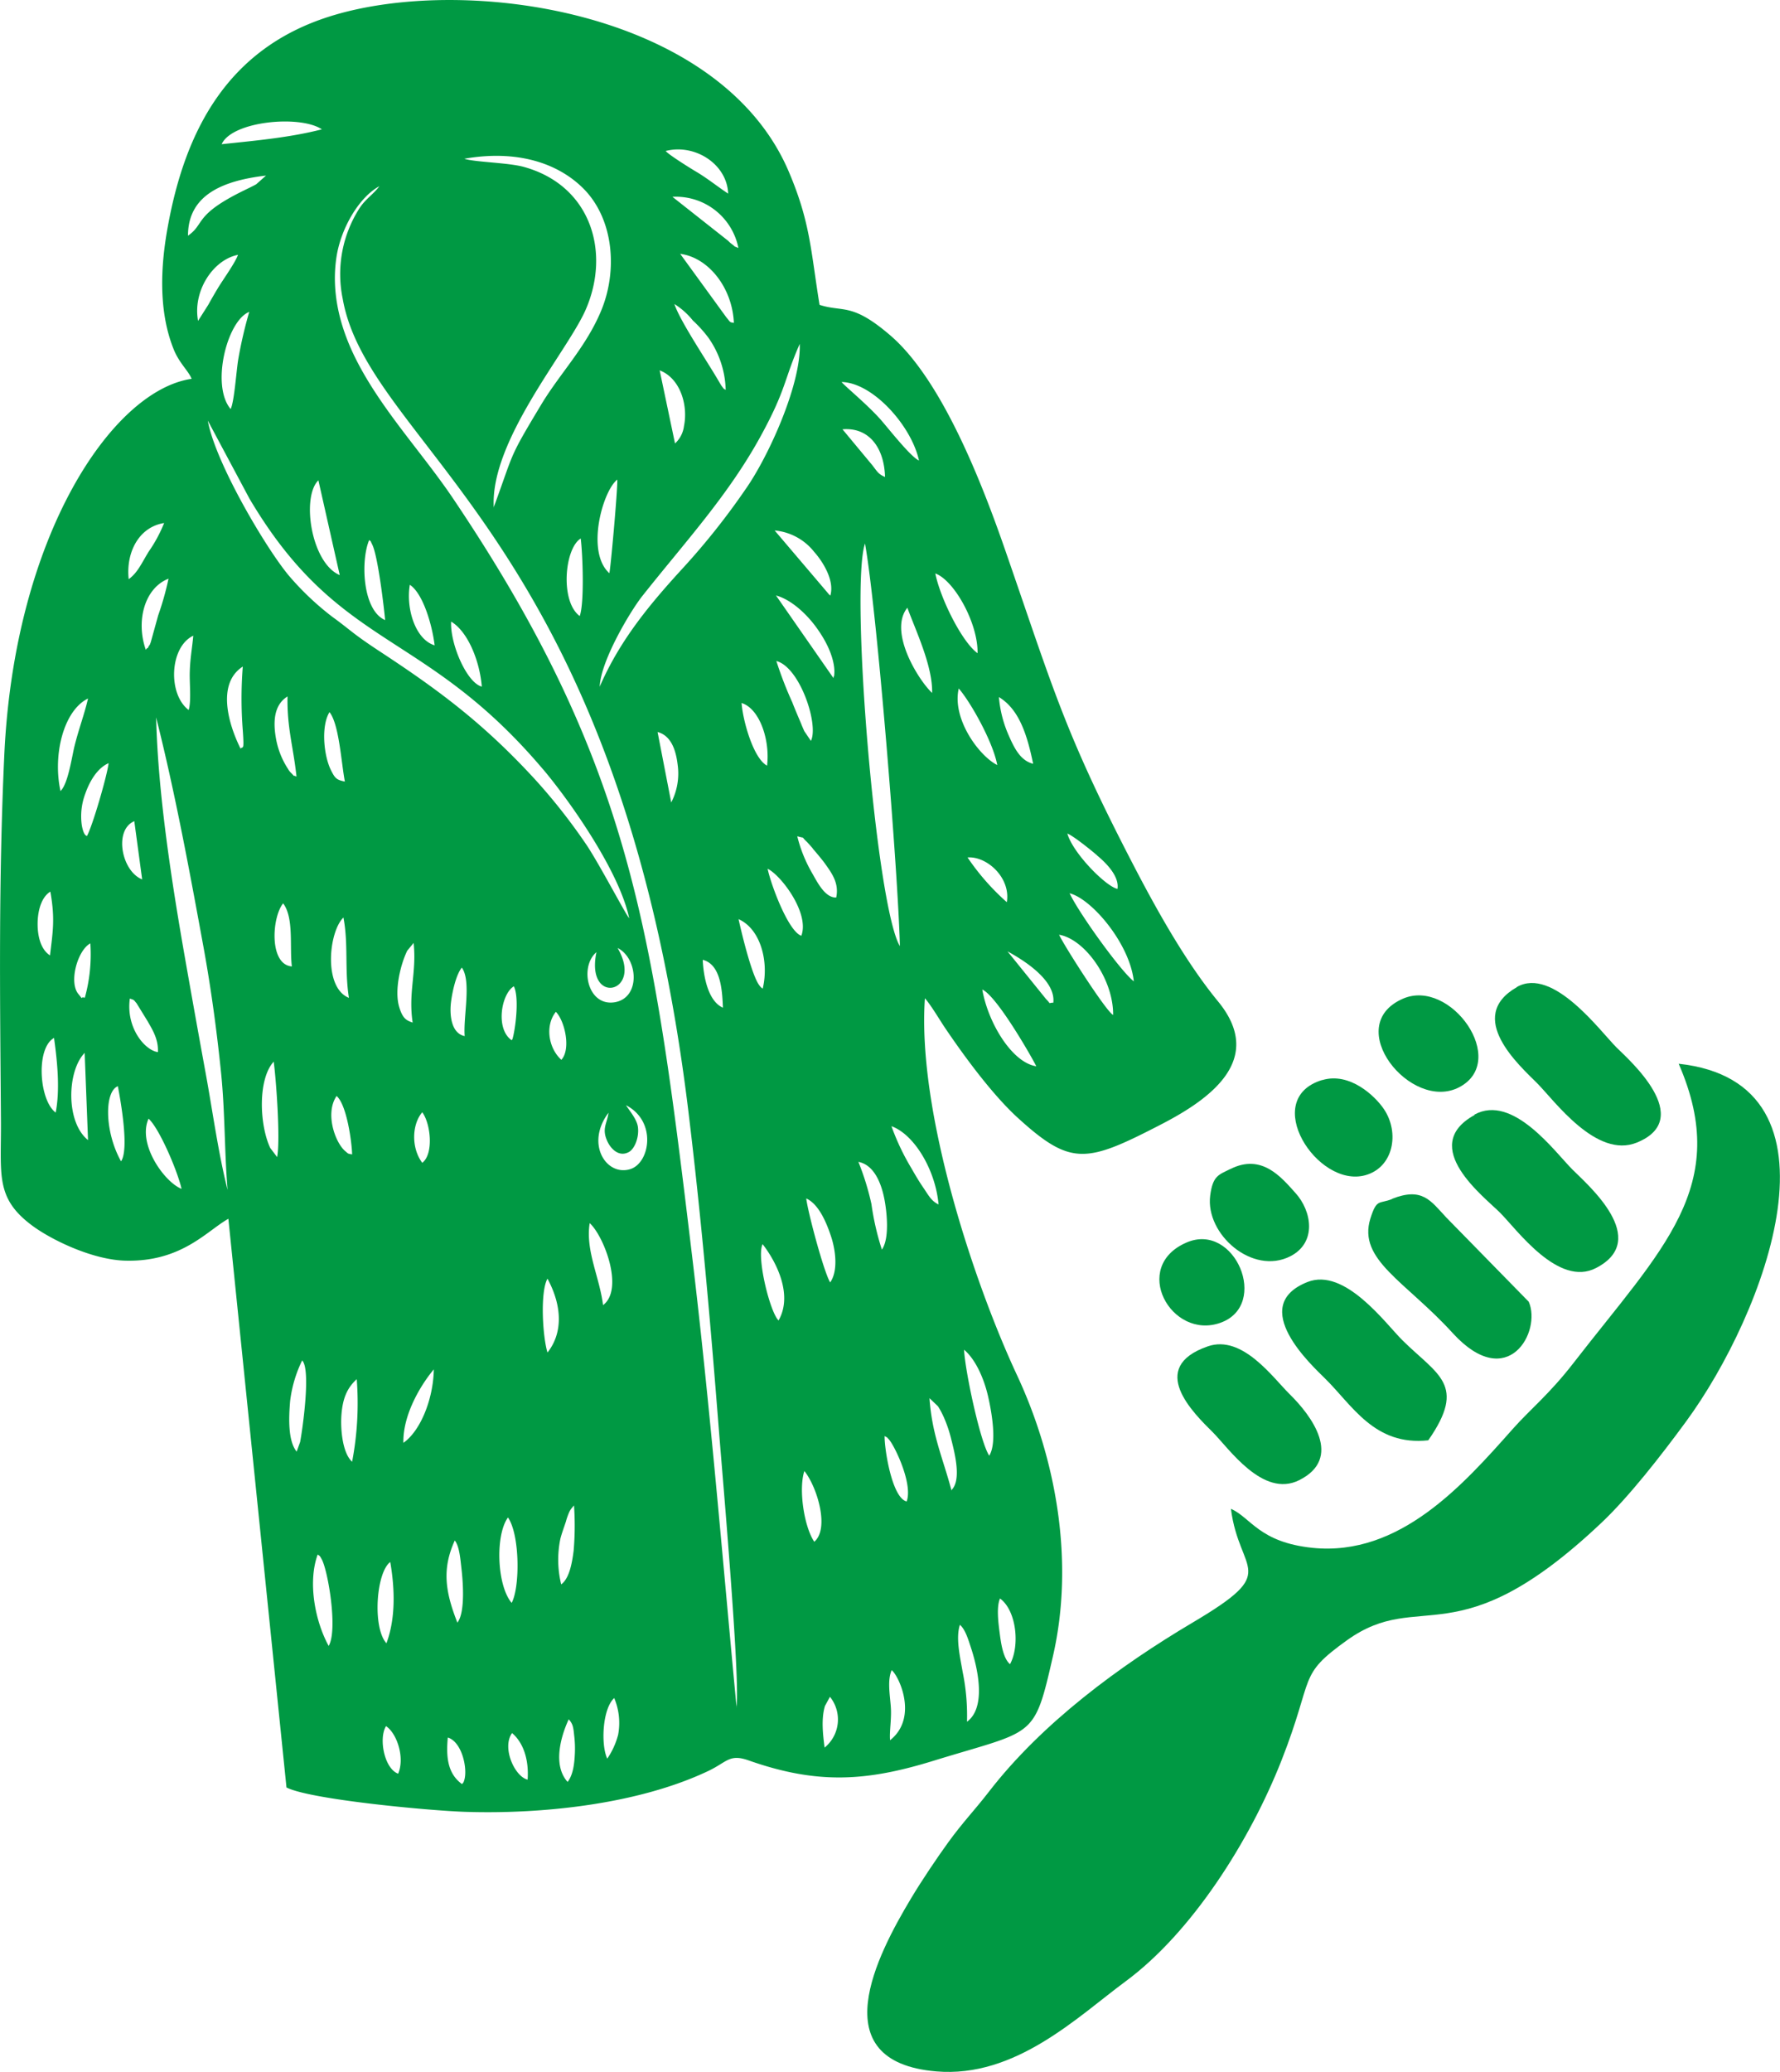 <svg xmlns="http://www.w3.org/2000/svg" viewBox="0 0 323.53 376.45"><defs><style>.\33 370e930-2c3e-4e05-83da-c7f7aa2d8611{fill:#009943;fill-rule:evenodd;}</style></defs><title>Ресурс 2</title><g id="939cc450-257b-48d0-84ef-34e6e52fcf51" data-name="Слой 2"><g id="f98a0d23-329b-427e-a480-7ee4e12adb5f" data-name="Слой 1"><path class="3370e930-2c3e-4e05-83da-c7f7aa2d8611" d="M149.88,317.54c-.31-2.4-.64-5.23.06-7.58l.91-1.67a6.58,6.58,0,0,1-1,9.25Zm11.9-1.36c-.15-1.61.3-3.85.13-6.1s-.64-4.83.16-6.63c1.34,1.07,4.87,8.64-.29,12.73ZM95.9,323.34c-2.35-.54-4.73-5.82-2.83-8.46,2.1,1.77,3.08,4.92,2.83,8.46Zm7.27.42c-2.75-3.05-1.23-8.3.2-11.38.78.85.84,1.48,1,3a19.66,19.66,0,0,1,.12,3.15c-.09,2-.33,3.95-1.34,5.25ZM84,324.17c-2.63-1.9-2.94-4.89-2.61-8.48,2.58.78,3.63,5.65,3,7.72-.16.58-.25.5-.42.76Zm-11.63-1.91c-2.51-.91-3.58-6.38-2.21-8.64,2,1.32,3.45,5.74,2.21,8.64Zm38-2.74c-1.2-2.58-.85-9.11,1.27-11a11.67,11.67,0,0,1,.71,6.67,13.89,13.89,0,0,1-2,4.37Zm65.39-6.7a39.48,39.48,0,0,0-.79-9.05c-.46-2.7-1.29-6.15-.5-8.56,1,.85,1.54,2.74,2,4.13,1.28,3.87,2.82,10.9-.71,13.48Zm7.82-10.46c-1.3-1.07-1.67-4.05-1.88-5.66-.25-1.91-.61-4.72.06-6.27,3,2.18,3.64,8.6,1.82,11.93ZM59.74,299.05c-2.44-4.43-3.85-11.51-2-16.61.39.3.32.1.76.91,1.13,2.12,2.93,12.81,1.24,15.7Zm10.5-.49c-2.54-2.76-1.91-12.8.69-14.76.92,5.3.9,10.5-.69,14.76ZM93,291.23c-2.71-3.19-3-12.35-.67-15.52,2.16,3.12,2.21,12.63.67,15.52Zm-9.86,3.6c-2.25-5.7-2.81-9.81-.48-14.94.83,1.05,1,3.25,1.19,4.91.27,2.19.78,8.09-.71,10ZM148,280.12c-1.89-2.81-2.87-9.64-1.8-12.85,2.3,2.85,4.63,10.45,1.8,12.85Zm-46,7.74a18.83,18.83,0,0,1-.15-8.27c.25-1,.7-2.19,1-3.11a11.91,11.91,0,0,1,.57-1.65,3.42,3.42,0,0,1,.47-.79l.44-.52a53,53,0,0,1-.07,8.27c-.25,1.88-.7,4.94-2.25,6.07Zm62.79-15.06c-2.75-.68-4.09-10-4-11.89.62.4.21,0,.77.61,1,1.08,4.42,8.09,3.23,11.28Zm8.15-2c-1.52-5.79-3.53-10-4-16.77l1.54,1.47a14.6,14.6,0,0,1,1,1.85,23.21,23.21,0,0,1,1.38,4c.64,2.54,2,7.68,0,9.45Zm6.86-6.32c-1.68-2.56-4.43-15.66-4.57-19.25,2.06,1.73,3.61,5.17,4.37,8.51.67,2.93,1.63,8.46.2,10.74ZM64,265.58c-1.75-1.57-2.14-5.91-1.94-8.54.23-2.94,1-4.83,2.78-6.46a56.71,56.71,0,0,1-.84,15Zm9.32-3.43c-.12-5.21,3.27-10.67,5.53-13.35-.09,5.33-2.38,11.14-5.53,13.35Zm-19.4,1.59c-1.64-2-1.42-6.37-1.19-9.14a23,23,0,0,1,2.19-7.42c1.61,1.58.09,12.4-.37,14.82l-.63,1.74Zm45.59-18c-.91-3-1.34-11.06,0-13.42,2.73,5.06,2.77,9.93,0,13.42Zm42-5.83c-1.54-1.45-4.05-11.5-2.9-13.86,2.58,3.32,5.53,9.26,2.9,13.86Zm-31.9-2.78c-.64-5.14-3.22-9.9-2.43-14.9,2.58,2.31,6.3,12,2.43,14.9ZM150.89,233c-1.13-1.85-4-12.52-4.35-15.25,2.3,1,3.72,4.52,4.48,6.8.91,2.7,1.31,6.41-.13,8.45Zm9.85-15.16c.43,2.19,1,7.12-.45,9.2a48.66,48.66,0,0,1-1.9-8.28,47.91,47.91,0,0,0-2.37-7.66c2.93.55,4.2,4.07,4.72,6.74Zm9.85,1c-1.35-.66-1.79-1.63-2.82-3.13-.81-1.19-1.42-2.24-2.15-3.51a43.12,43.12,0,0,1-3.59-7.58c4.1,1.46,8,7.88,8.56,14.22Zm-93.84-7.57c-2.07-2.77-1.85-7.05,0-9.18,1.55,2.09,2.1,7.58,0,9.18Zm33.85-9.07c-.28,2-1.26,2.87-.21,5.16.64,1.39,2.14,2.94,3.93,1.94,1.05-.59,1.89-2.72,1.62-4.58-.21-1.42-1.53-2.91-2.16-3.91,5.64,2.89,4.37,10.47.8,11.6-4.36,1.38-8.22-4.57-4-10.21ZM64,209.74c-.83-.14-.63-.07-1.27-.61-1.78-1.51-3.72-6.81-1.55-10,1.86,1.62,2.76,8.4,2.82,10.57ZM33,216c-3.08-1.19-8.07-8.11-6-12.75,1.93,1.72,5.25,9.44,6,12.75ZM22,211c-3-5.36-3.06-12.65-.58-13.65.44,2.3,2.12,11.44.58,13.65Zm166.35-17.27c-4.47-.69-8.79-8-9.81-13.94,2.73,1.22,9.29,12.8,9.81,13.94ZM49.11,208.56c-2-4.3-2.24-12.54.64-15.67.49,3.74,1.22,14.3.62,17.34l-1.26-1.67Zm52.92-16c-2.35-2.13-3-6.21-1-8.72,1.6,1.59,2.8,6.75,1,8.72ZM16,207.14c-4.09-3.25-3.82-12.56-.61-15.84L16,207.14Zm-5.88-5c-3-2.2-3.66-11.69-.3-13.56.64,4.58,1.09,9.51.3,13.56Zm173-29.29c2.19,1.2,8.82,5,8.33,9.33-1.09,0-.25.43-1.33-.67l-7-8.66Zm-51.72,10.24c-2.78-1.22-3.56-5.92-3.67-8.7,3.38.85,3.54,5.87,3.67,8.7ZM93,189c-3-2.06-1.88-8.45.4-9.8.92,1.9.41,6.67-.09,8.94-.23,1-.16.56-.31.86Zm109.32-4.6c-1.22-.54-9-12.71-9.82-14.57,4.68.8,9.88,8.07,9.82,14.57ZM84.43,188.24c-2.27-.47-2.72-3.48-2.49-5.86.17-1.69.86-5.17,2-6.58,1.78,2.49.24,8.91.52,12.44Zm-55.7,2.92c-2.36-.28-5.87-4.4-5.13-9.73.89.3.64.19,1.22.85l2,3.25c.93,1.62,2,3.34,1.88,5.63ZM206.08,178.3c-2.39-1.84-10-12.43-11.67-16,4,1,10.94,9.14,11.67,16ZM108.41,173c-2.07,9.88,8.7,7.5,3.84-.76,3.7,1.82,4.26,9-.47,9.85-5,.86-6.5-6.46-3.37-9.09ZM138,179c-1.4-1.84-3.3-9.88-3.76-12,4,1.77,5.56,7.73,4.39,12.62A2,2,0,0,1,138,179Zm-63,6.79c-1.06-.38-1.83-.63-2.49-3-.81-3,.28-7.54,1.51-10.06l1.16-1.41c.57,5.45-1,8.9-.18,14.46Zm-11.58-4.49c-4.69-1.88-3.67-12-1-14.6.93,4.88.19,9.45,1,14.6ZM183,163.92a43.07,43.07,0,0,1-7.14-8.13c3.51-.27,7.88,3.69,7.14,8.13ZM53.05,175.59c-4.16-.32-3.66-8.89-1.59-11.46,2,2.62,1.15,8,1.59,11.46Zm-37.67,5.68c-1-.27,0,.71-1.15-.69-1.75-2.15-.13-7.93,2.19-9.18a29.53,29.53,0,0,1-1,9.87Zm184-25.86c1.22,1,4.13,3.62,3.73,6.09C201,161.07,195,155,194,151.45c1.08.4,4.5,3.16,5.45,4Zm-59.86,2.44c2.34,1.08,7.68,8,6.13,12.17-2.38-.81-5.52-9.27-6.13-12.17Zm8.19-3.68c.66.75,1.36,1.6,2,2.41,1.44,2,2.84,3.81,2.28,6.49-2,.07-3.38-2.68-4.33-4.35a25.44,25.44,0,0,1-2.75-6.78c1.67.48.54-.1,1.73,1,.13.12.83.91,1.12,1.24ZM9.09,173.59c-1.94-1.26-2.34-4.17-2.24-6.3s.77-4.35,2.3-5.29c.89,5,.44,7.28-.06,11.59ZM41.37,216.2c-1.67-6.55-2.71-14.22-3.95-21-1.28-7-2.53-13.94-3.77-21-2.41-13.7-4.95-30-5.27-43.85,3.46,13.73,6.07,27.88,8.63,41.85,1.35,7.41,2.4,15.15,3.17,22.7.73,7.11.62,14.72,1.19,21.29ZM25.84,159.78c-3.76-1.49-5.19-9-1.43-10.58l1.43,10.58ZM119.52,133c2.5.66,3.34,3.36,3.65,5.95A11.44,11.44,0,0,1,122,145.8L119.52,133Zm63.89.77a21.68,21.68,0,0,1-1.85-7.12c3.59,2.18,5.09,6.61,6.22,12.12-2.2-.55-3.31-2.59-4.37-5ZM181.26,139c-3.3-1.64-8.27-8.4-7-13.91,2.24,2.59,6.25,9.8,7,13.91Zm-41.84.11c-2.48-1.3-4.4-8.16-4.63-11.38,3.27,1,5.2,6.73,4.63,11.38ZM62.68,142c-1.49-.29-1.79-.6-2.49-2-1.37-2.67-1.86-8.13-.3-10.61,1.76,2.2,2.14,9.25,2.79,12.58ZM15.8,151.9c-.06-.07-.58,0-.93-1.94a11.63,11.63,0,0,1,.63-5.75c.74-2.13,2.12-4.63,4.24-5.55-.28,2.34-2.95,11.49-3.94,13.24Zm147.76,20c-4.32-7.25-9.1-64.84-6.34-73.15,2.15,11.83,6.05,60.26,6.34,73.15Zm5.86-46c-2.47-2.3-8-11.14-4.5-15.48,1.55,4.22,4.62,10.62,4.5,15.48Zm-28.31-5.8c4.27,1.1,7.75,11.57,6.28,14.51l-1.19-1.75c-.25-.53-.51-1.18-.74-1.74-.49-1.15-1-2.34-1.46-3.53a68,68,0,0,1-2.89-7.49Zm-87.22,21c-.88-.44,0,.34-1-.69a2.81,2.81,0,0,1-.53-.69A14.78,14.78,0,0,1,50.13,134c-.56-3.27-.16-6.06,2.13-7.46-.11,5.71,1.06,9.16,1.63,14.55ZM11,143.75c-1.45-6.58.55-14.66,5-16.84-.67,2.92-1.68,5.49-2.48,8.74-.48,2-1.18,6.91-2.56,8.1Zm76.57-19c-2.75-.7-5.79-7.84-5.57-11.81,3,1.78,5.19,7.08,5.57,11.81Zm-43.83,11.3c-2.33-4.67-4.32-11.92.39-14.94a73.64,73.64,0,0,0,0,11.6c.28,4,0,2.74-.43,3.34ZM170,104.19c3.47,1.27,7.79,9.1,7.68,14.49-2.81-2-6.76-9.92-7.68-14.49Zm-18.52,19-10.44-15c2.73.73,5.47,3.3,7.18,5.6,4,5.38,3.41,8.74,3.41,8.75s0,.38-.07.33,0,.21-.08.32ZM79,117.25c-3.53-1.06-5.24-6.73-4.51-11,2.41,1.59,4.06,7.3,4.51,11ZM34.29,129c-3.83-2.89-3.47-11.47.84-13.5-.22,2.44-.58,4.08-.64,6.73-.05,2,.29,5.23-.2,6.77ZM70,112.66c-4.1-1.74-4.49-10.75-2.9-14.54.46.47,0-.33.53.77,1.06,2,2.2,11.8,2.37,13.77Zm35.37-.73c-3.6-2.66-2.76-12.29.18-14.09.37,2.92.68,11.73-.18,14.09Zm45.55-3.72-.22-.19-9.9-11.64a10.32,10.32,0,0,1,7.18,3.89c1.54,1.72,3.75,5.18,2.94,7.94ZM26.5,118.06c-1.83-5.2-.25-11.22,4.13-12.92a53.1,53.1,0,0,1-1.88,6.67l-1.35,4.88c-.34.87.08,0-.44.84,0,.07-.17.33-.22.26s-.15.19-.24.27Zm35.25-13.57c-5.21-2.19-7-14.2-3.88-17.22l3.88,17.22Zm49-.35c-4.33-3.89-1.18-15,1.45-17,.08,1.69-1.24,16.46-1.45,17Zm-87.36,1.07c-.52-4.9,1.89-9.47,6.44-10.18a25.75,25.75,0,0,1-2.81,5.2c-1.31,2.14-2,3.82-3.63,5Zm137.5-18.54c-1.2-.48-1.46-1-2.3-2.1L153.13,78c4.85-.41,7.59,3.4,7.73,8.65Zm6.13-3c-1.58-.72-5.81-6.17-7.05-7.54-2.57-2.85-6.45-6-7-6.72,5.68.1,12.72,8,14.06,14.26ZM119.9,67.29c3.76,1.44,5.19,6.35,4.42,10.11a5.14,5.14,0,0,1-1.63,3.17L119.9,67.29ZM98.68,139.74c4.67,5.52,13.87,18.45,15.68,27.09-.59-.59-5.78-10.52-8-13.68a105.93,105.93,0,0,0-9.14-11.57c-9.33-10.15-17.44-16.17-28.12-23.18-5.21-3.42-5.22-3.81-8.71-6.34a51.54,51.54,0,0,1-7.85-7.43c-4.1-4.87-13.41-20.53-14.77-28.21l7.57,14.17c16.43,27.75,31.57,23.47,53.33,49.15ZM109,124.85c.12-4.73,5.63-13.89,7.74-16.55,7.7-9.73,15.51-18.16,21.39-28.82,4.84-8.78,4.3-10.36,7.23-17,.27,7.33-5.68,20.51-9.9,26.48A129.83,129.83,0,0,1,124.32,103c-6,6.54-11.59,13.14-15.34,21.81Zm22.9-54c-.45-.35-.13.1-.82-.84,0,0-.55-.94-.59-1-2.05-3.51-6.9-10.69-7.91-13.77a13.45,13.45,0,0,1,3.36,3,23,23,0,0,1,2.81,3.11,17.18,17.18,0,0,1,3.15,9.49Zm-90,3.44c-3.58-4.27-.64-16.05,3.4-17.62a79.08,79.08,0,0,0-2,8.64c-.35,2.12-.7,7.56-1.37,9Zm91.49-15.63c-.83-.12-.61-.11-1.37-1l-8.39-11.54c5.1.65,9.47,6.11,9.76,12.54ZM36,58.3c-1-5.39,2.7-11.1,7.26-12-.51,1.43-2.66,4.42-3.59,5.94-.64,1.06-1.22,2.06-1.81,3.13L36,58.3Zm98.22-13.24c-1.18-.5-.25,0-1.21-.72a4.61,4.61,0,0,1-.65-.58l-10.14-8a11.58,11.58,0,0,1,12,9.34Zm-1.87-9.88c-1.86-1.22-3.74-2.76-5.84-4-.84-.49-5.12-3.15-5.51-3.75,5.31-1.36,11.16,2.39,11.35,7.77Zm1.53,275.07c-2.57-27.19-4.83-54.92-8.12-82.34-7.06-58.79-11-89.33-43.62-137.65C76.53,82,68.85,73.88,64.36,64.58,61.7,59.05,60.21,53,61.15,46.75c.78-5.24,4.11-10.93,7.81-12.92-1.1,1.48-2.47,2.28-3.56,3.91a22.17,22.17,0,0,0-3.11,16.55C67.05,81.21,112.45,97.54,125.13,202c2.38,19.64,4,38.33,5.56,58.15.6,7.62,3.91,45.33,3.16,50.06Zm-44.13-218C89,80.13,103.1,63.9,106.43,56.32c4.61-10.48,1-22.63-11.24-26-2.85-.78-9-.86-10.79-1.48,9.53-1.66,17,.74,21.7,5.48,5.44,5.52,6.2,14.82,3.17,22.12-2.75,6.63-7.48,11.38-10.9,17.07-6.05,10.06-4.8,8.24-8.65,18.71ZM34.17,42.82c0-7.41,6.33-10,14.18-10.92l-1.78,1.58c-.68.38-1.39.71-2.16,1.09-9.26,4.51-7.1,6.09-10.24,8.25ZM40.29,26.2C42.15,22,54.55,20.84,58.5,23.5,52.68,25,46.33,25.56,40.29,26.2ZM.78,137.21C-.28,160.27,0,180.78.17,203.51c.08,9.83-1.11,14.08,5.59,19.1,3.42,2.57,10.93,6.27,17,6.44,10.26.27,14.85-5.44,18.75-7.61L52.07,324.76c4.24,2.2,26,4.22,32.43,4.43,13.91.46,31.44-1.35,44.23-7.42,3.45-1.64,3.82-3.16,7.35-1.92,12.54,4.42,21.46,3.8,33.57.07,18.55-5.72,18.25-3.76,21.75-19.09,3.91-17.12.58-35.71-6.56-51-7.78-16.67-18.17-47.87-16.73-68.46,1.23,1.43,2.63,3.87,3.75,5.52,3.65,5.39,8.66,12.14,13.19,16.26,9.71,8.83,12.45,8.15,26.27,1,8.61-4.49,18.72-11.66,10.09-22.18-5.6-6.81-10.73-15.82-15.2-24.41-12.77-24.55-14.73-32.31-23.52-57.65-4.14-11.94-11.46-30.92-20.9-39-7-6-8.49-4.13-12.83-5.52-1.61-9.93-1.67-15-5.59-24.2C130.82,1.72,84.13-4.78,59.7,3.06c-18.23,5.85-26,20.44-29.2,38.11-1.3,7.07-1.75,15.26,1.05,22.25,1,2.54,2.74,4,3.28,5.41C20.43,70.91,2.61,97.3.78,137.21Z"/><path class="3370e930-2c3e-4e05-83da-c7f7aa2d8611" d="M305.13,193.31c9.67,22.23-3.06,33.58-19.12,54.31-4.41,5.7-7.9,8.45-11.05,12-9,10.14-20.55,23.2-36.37,21.61-9.72-1-11.21-5.48-14.86-7.1,1.52,11.94,9.19,11.11-6.92,20.65-13.38,7.92-27.4,18.27-37,30.67-2.68,3.47-4.81,5.62-7.5,9.34-1.89,2.61-4.74,6.81-6.74,10.16-6.15,10.26-16.26,29.62,4.58,31.4,14.41,1.24,25.72-9.92,34.44-16.36,12-8.85,22.57-25.48,28.35-40.18,6.06-15.43,2.8-15.29,11.91-21.81,13.39-9.58,19.83,3.63,46.23-21.33,4.95-4.68,10.74-12.07,15.38-18.4,14.31-19.51,30.49-61.55-1.35-65Z"/><path class="3370e930-2c3e-4e05-83da-c7f7aa2d8611" d="M268,202.59c-10.37,5.73,1.95,15,4.68,17.78,3.05,3.06,10.6,13.59,17.44,10,10-5.18-1.52-15.08-4.3-17.86-3.19-3.18-10.85-13.83-17.82-10Z"/><path class="3370e930-2c3e-4e05-83da-c7f7aa2d8611" d="M259.6,261.69c7.09-10.17,1.67-11.86-4.72-18.2-3.07-3.05-10.46-13.25-17.24-10.56-11,4.37.9,15.24,3.18,17.51,5,4.91,9,12.31,18.78,11.25Z"/><path class="3370e930-2c3e-4e05-83da-c7f7aa2d8611" d="M275.71,179.35c-9.48,5.42.5,14.28,3.65,17.43s10.77,13.82,18.16,10.81c10.72-4.37-1.49-15.08-3.7-17.27-3-3-11.56-14.71-18.11-11Z"/><path class="3370e930-2c3e-4e05-83da-c7f7aa2d8611" d="M253.07,217.83c-2.45,1-2.82-.15-4,3.59-2.31,7.5,6.38,11.35,15,20.82,10,10.91,16.17-.35,13.79-5.73l-15-15.32c-2.85-3.06-4.35-5.55-9.89-3.36Z"/><path class="3370e930-2c3e-4e05-83da-c7f7aa2d8611" d="M219.55,244.61c-11.16,3.85-2.6,12.16.85,15.58,2.9,2.88,9.12,12.06,15.74,8.74,8-4,2.26-11.71-1.74-15.63-3-2.94-8.57-10.85-14.85-8.69Z"/><path class="3370e930-2c3e-4e05-83da-c7f7aa2d8611" d="M223.6,212.4c-2.07,1.06-3.17,1.16-3.64,4.85-.88,7,7.69,14.51,14.57,11,4.86-2.49,3.91-8.22.92-11.51-2.5-2.76-6.09-7.26-11.85-4.32Z"/><path class="3370e930-2c3e-4e05-83da-c7f7aa2d8611" d="M240.34,196.22c-11.35,3.41-.94,19.71,7.8,17.31,5.14-1.41,6.29-7.71,3.41-12-1.59-2.38-6.22-6.79-11.21-5.29Z"/><path class="3370e930-2c3e-4e05-83da-c7f7aa2d8611" d="M255,181.45c-11.25,4.89,1.47,20.7,10.24,16.08,9.09-4.78-1.57-19.85-10.24-16.08Z"/><path class="3370e930-2c3e-4e05-83da-c7f7aa2d8611" d="M215.69,225.74c-10.26,4.39-2.83,17.81,6.15,14.59s2.62-18.35-6.15-14.59Z"/></g></g></svg>
